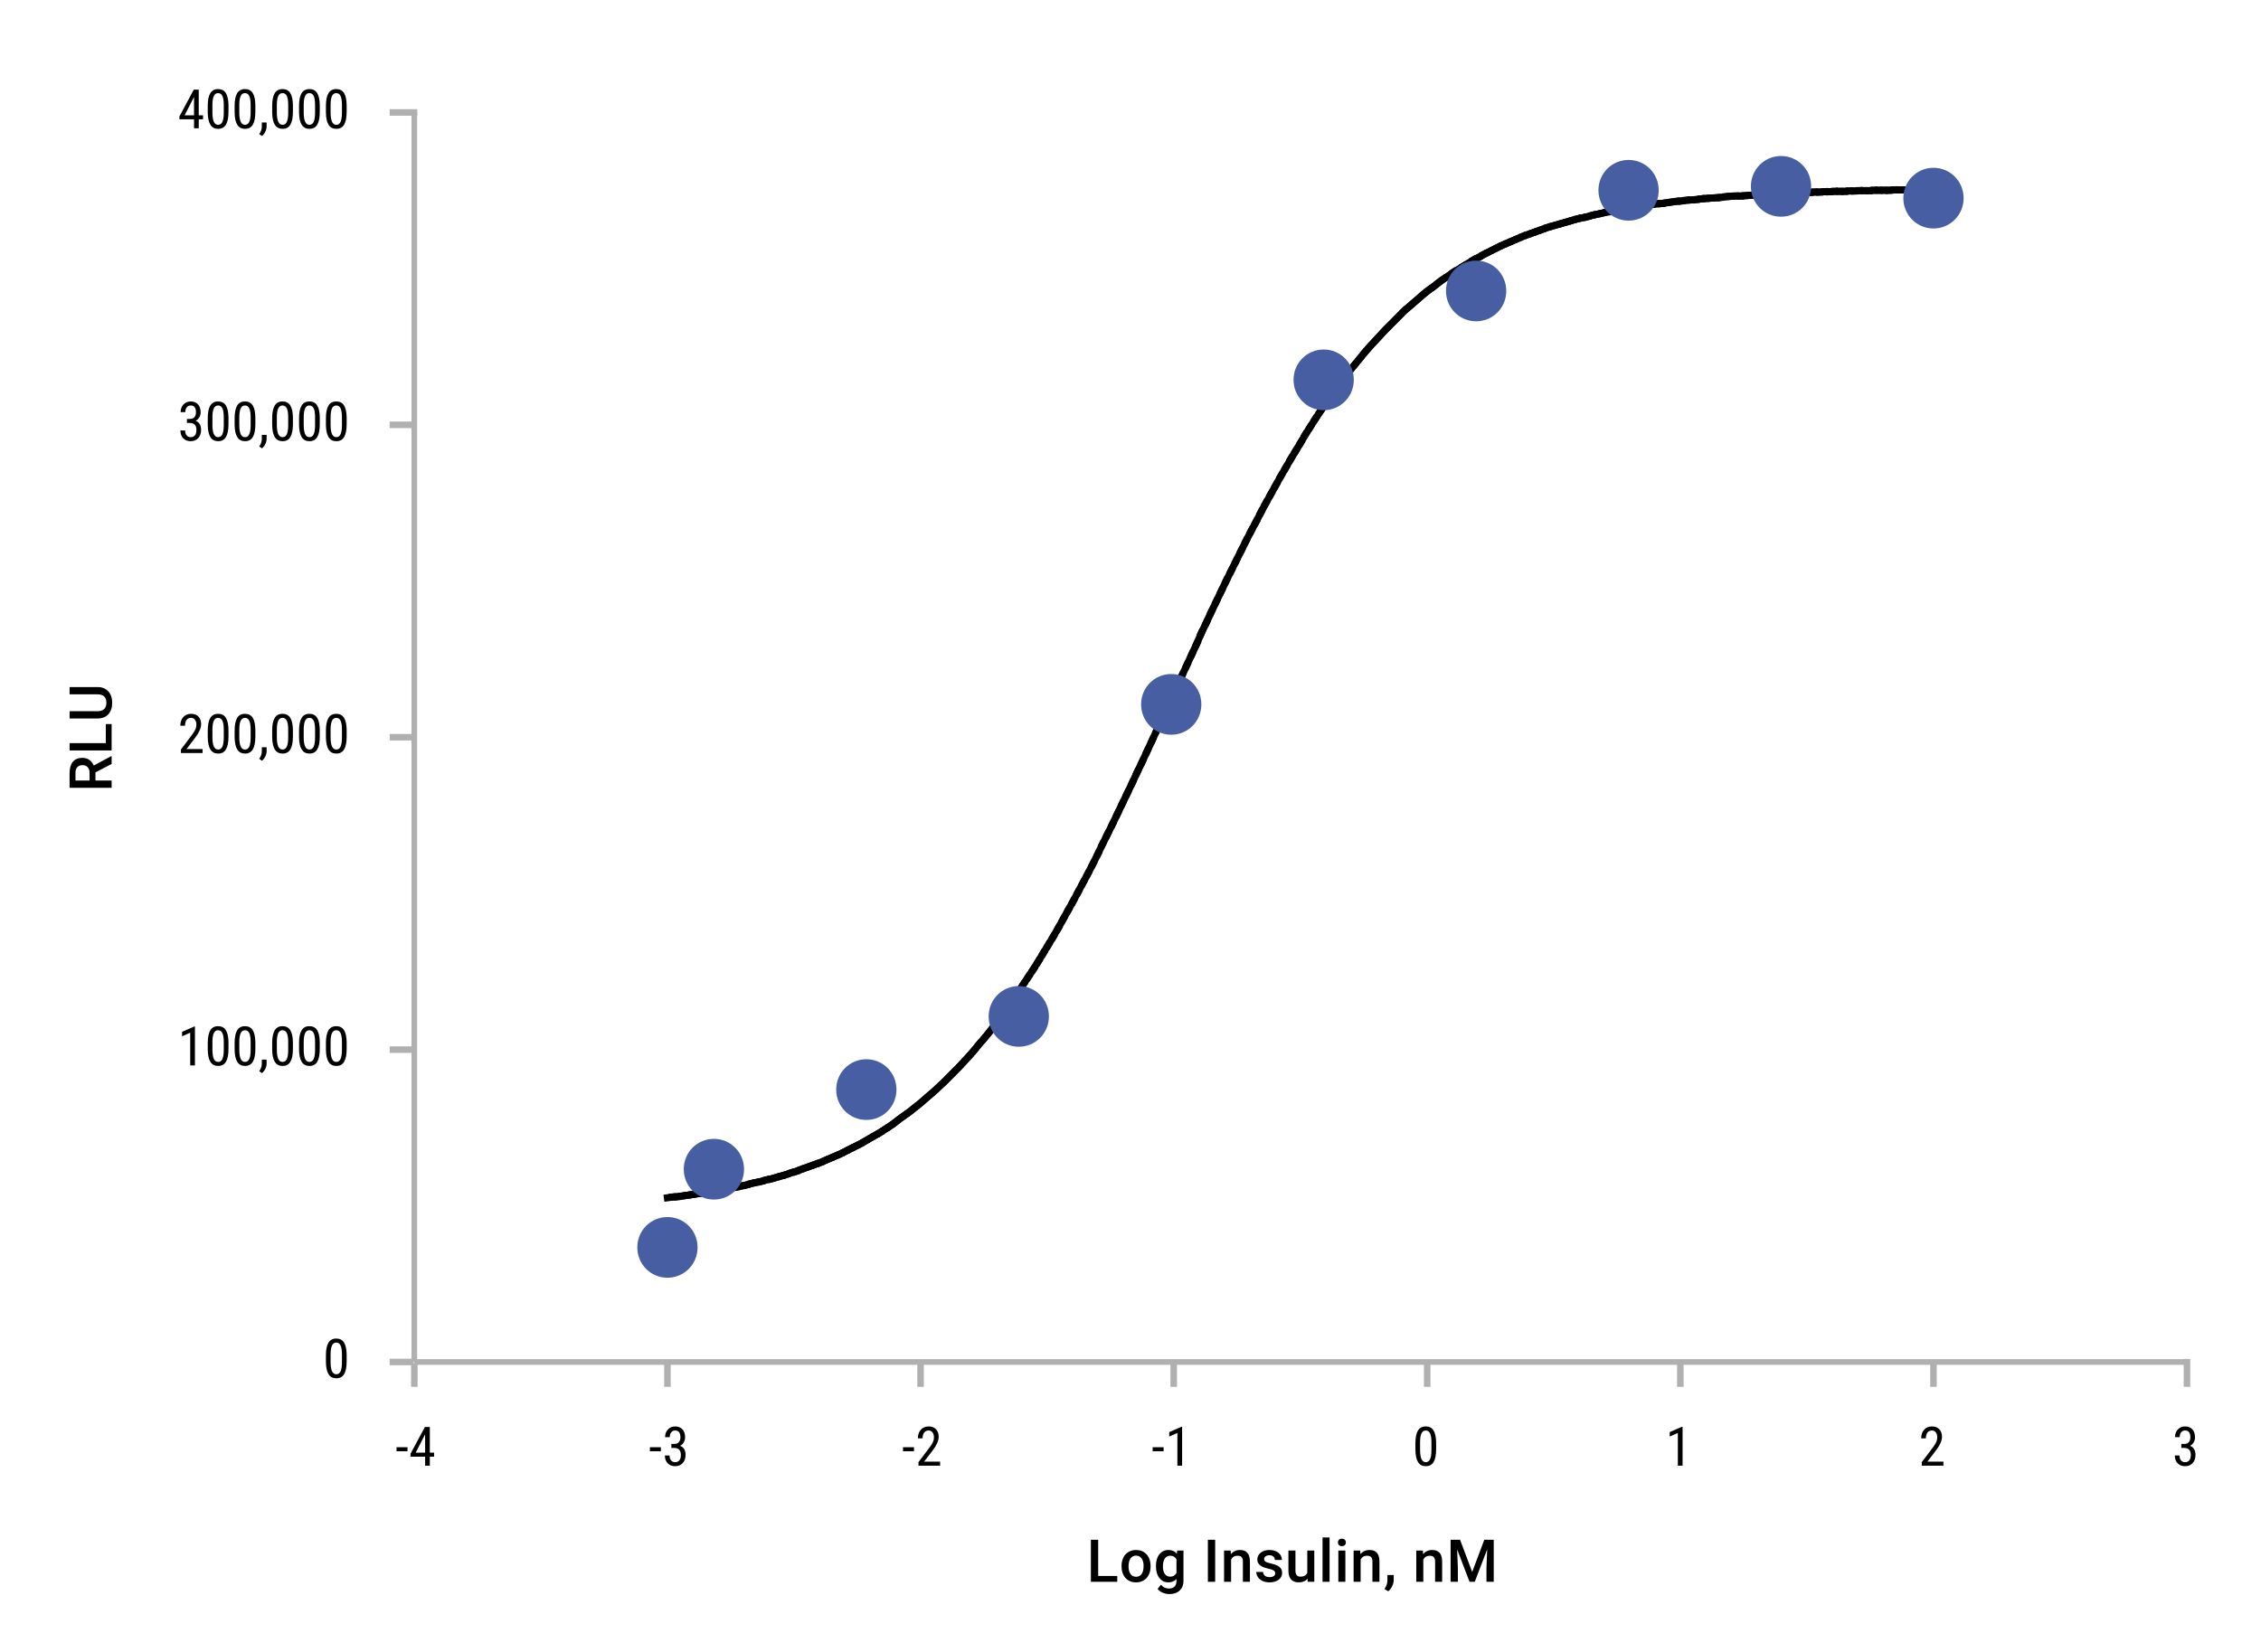 <?xml version="1.0" encoding="UTF-8"?><svg id="b" xmlns="http://www.w3.org/2000/svg" viewBox="0 0 650 474.997"><path d="M315.71,453.155h5.487v1.677h-7.587v-12.086h2.1v10.409Z"/><path d="M322.421,450.258c0-.88.175-1.672.522-2.378.35-.705.839-1.248,1.47-1.627.631-.379,1.356-.568,2.175-.568,1.212,0,2.195.39,2.951,1.17s1.163,1.815,1.225,3.104l.008.473c0,.885-.17,1.677-.51,2.374-.342.697-.828,1.237-1.461,1.619-.635.382-1.366.573-2.196.573-1.267,0-2.281-.422-3.042-1.266-.762-.844-1.142-1.969-1.142-3.375v-.1ZM324.438,450.433c0,.924.191,1.647.573,2.171.382.522.913.784,1.594.784s1.21-.266,1.589-.797c.38-.531.569-1.309.569-2.333,0-.908-.194-1.627-.585-2.158s-.92-.797-1.59-.797c-.658,0-1.182.261-1.568.785-.388.522-.582,1.304-.582,2.345Z"/><path d="M332.312,450.275c0-1.395.328-2.508.983-3.341.656-.833,1.526-1.249,2.611-1.249,1.023,0,1.828.357,2.415,1.071l.091-.905h1.818v8.708c0,1.179-.367,2.108-1.1,2.789-.733.681-1.723,1.021-2.968,1.021-.659,0-1.302-.137-1.93-.411-.628-.273-1.105-.632-1.433-1.075l.955-1.212c.619.736,1.383,1.104,2.291,1.104.67,0,1.198-.181,1.586-.544.387-.362.58-.895.58-1.598v-.606c-.58.647-1.355.971-2.324.971-1.051,0-1.91-.418-2.577-1.253s-1-1.992-1-3.47ZM334.321,450.449c0,.902.184,1.612.552,2.129.368.518.879.776,1.532.776.812,0,1.416-.349,1.809-1.046v-3.951c-.381-.681-.979-1.021-1.793-1.021-.664,0-1.18.263-1.548.789s-.552,1.3-.552,2.324Z"/><path d="M349.338,454.832h-2.092v-12.086h2.092v12.086Z"/><path d="M353.8,445.851l.058,1.038c.664-.802,1.536-1.204,2.615-1.204,1.871,0,2.822,1.071,2.855,3.212v5.935h-2.018v-5.819c0-.57-.123-.992-.369-1.266-.246-.273-.648-.411-1.207-.411-.814,0-1.42.368-1.818,1.104v6.392h-2.018v-8.981h1.901Z"/><path d="M366.604,452.392c0-.36-.148-.634-.443-.822-.297-.188-.788-.354-1.475-.498-.686-.144-1.258-.327-1.718-.548-1.007-.487-1.511-1.192-1.511-2.117,0-.775.326-1.422.979-1.942s1.483-.78,2.49-.78c1.073,0,1.94.266,2.603.797.661.531.992,1.22.992,2.067h-2.018c0-.387-.145-.709-.432-.967-.287-.257-.67-.386-1.146-.386-.442,0-.804.103-1.083.307s-.42.479-.42.822c0,.31.131.551.391.722s.785.344,1.577.519c.792.174,1.413.382,1.864.622.45.241.785.53,1.004.868s.328.747.328,1.229c0,.808-.336,1.462-1.005,1.963-.669.5-1.547.751-2.632.751-.735,0-1.391-.133-1.967-.398s-1.023-.631-1.345-1.096-.481-.966-.481-1.502h1.959c.027.476.207.842.539,1.1.332.257.772.386,1.32.386.531,0,.936-.101,1.212-.303.276-.202.415-.466.415-.793Z"/><path d="M375.887,453.952c-.593.697-1.434,1.046-2.523,1.046-.975,0-1.712-.285-2.213-.855-.5-.57-.751-1.395-.751-2.474v-5.819h2.017v5.794c0,1.14.474,1.71,1.42,1.71.979,0,1.641-.352,1.984-1.054v-6.45h2.017v8.981h-1.901l-.049-.88Z"/><path d="M382.225,454.832h-2.018v-12.75h2.018v12.75Z"/><path d="M384.628,443.518c0-.31.099-.567.294-.772.197-.205.479-.307.844-.307s.646.103.846.307.299.462.299.772c0,.304-.1.558-.299.759-.199.202-.48.303-.846.303s-.646-.101-.844-.303c-.195-.202-.294-.455-.294-.759ZM386.77,454.832h-2.018v-8.981h2.018v8.981Z"/><path d="M391.041,445.851l.059,1.038c.664-.802,1.535-1.204,2.614-1.204,1.87,0,2.822,1.071,2.855,3.212v5.935h-2.017v-5.819c0-.57-.123-.992-.37-1.266-.246-.273-.648-.411-1.208-.411-.812,0-1.419.368-1.817,1.104v6.392h-2.017v-8.981h1.9Z"/><path d="M399.098,457.555l-1.088-.647c.32-.503.541-.942.66-1.315.119-.374.182-.754.187-1.142v-1.569h1.817l-.008,1.453c-.006.586-.153,1.175-.444,1.764-.29.59-.665,1.075-1.124,1.457Z"/><path d="M409.06,445.851l.058,1.038c.664-.802,1.536-1.204,2.615-1.204,1.871,0,2.822,1.071,2.855,3.212v5.935h-2.018v-5.819c0-.57-.123-.992-.369-1.266-.246-.273-.648-.411-1.207-.411-.814,0-1.42.368-1.818,1.104v6.392h-2.018v-8.981h1.901Z"/><path d="M419.746,442.746l3.486,9.264,3.479-9.264h2.715v12.086h-2.092v-3.984l.207-5.329-3.57,9.313h-1.502l-3.561-9.305.207,5.321v3.984h-2.092v-12.086h2.723Z"/><line x1="119.107" y1="391.63" x2="628.715" y2="391.63" style="fill:none; stroke:#b0b0b0; stroke-miterlimit:10; stroke-width:1.624px;"/><line x1="119.107" y1="398.776" x2="119.107" y2="391.919" style="fill:none; stroke:#b0b0b0; stroke-miterlimit:10; stroke-width:1.876px;"/><line x1="191.879" y1="398.776" x2="191.879" y2="391.919" style="fill:none; stroke:#b0b0b0; stroke-miterlimit:10; stroke-width:1.876px;"/><line x1="264.651" y1="398.776" x2="264.651" y2="391.919" style="fill:none; stroke:#b0b0b0; stroke-miterlimit:10; stroke-width:1.876px;"/><line x1="337.423" y1="398.776" x2="337.423" y2="391.919" style="fill:none; stroke:#b0b0b0; stroke-miterlimit:10; stroke-width:1.876px;"/><line x1="410.297" y1="398.776" x2="410.297" y2="391.919" style="fill:none; stroke:#b0b0b0; stroke-miterlimit:10; stroke-width:1.876px;"/><line x1="483.069" y1="398.776" x2="483.069" y2="391.919" style="fill:none; stroke:#b0b0b0; stroke-miterlimit:10; stroke-width:1.876px;"/><line x1="555.841" y1="398.776" x2="555.841" y2="391.919" style="fill:none; stroke:#b0b0b0; stroke-miterlimit:10; stroke-width:1.876px;"/><line x1="628.715" y1="398.776" x2="628.715" y2="390.768" style="fill:none; stroke:#b0b0b0; stroke-miterlimit:10; stroke-width:1.876px;"/><path d="M117.155,417.294h-3.156v-1.154h3.156v1.154Z"/><path d="M123.567,417.707h1.238v1.154h-1.238v2.583h-1.353v-2.583h-4.203v-.833l4.134-7.71h1.421v7.389ZM119.509,417.707h2.705v-5.288l-2.705,5.288Z"/><path d="M189.992,417.294h-3.156v-1.154h3.156v1.154Z"/><path d="M193.012,415.192h.863c.555,0,.983-.17,1.284-.512.3-.341.451-.808.451-1.398,0-1.304-.504-1.956-1.513-1.956-.484,0-.864.176-1.139.527s-.413.812-.413,1.383h-1.345c0-.891.271-1.626.813-2.204s1.237-.868,2.083-.868c.876,0,1.571.274,2.086.822.514.547.771,1.323.771,2.327,0,.515-.134.995-.401,1.44-.268.446-.615.773-1.043.981,1.049.387,1.574,1.256,1.574,2.606,0,.993-.276,1.784-.829,2.373-.553.588-1.274.882-2.166.882-.881,0-1.593-.279-2.136-.837-.542-.558-.813-1.308-.813-2.25h1.352c0,.591.143,1.061.428,1.41.285.349.675.523,1.169.523.504,0,.905-.17,1.204-.512.298-.341.447-.861.447-1.559,0-1.35-.639-2.025-1.918-2.025h-.81v-1.154Z"/><path d="M262.758,417.294h-3.156v-1.154h3.156v1.154Z"/><path d="M270.27,421.443h-6.22v-1.016l3.171-4.203c.479-.647.811-1.178.997-1.593.186-.415.279-.854.279-1.318,0-.591-.137-1.07-.413-1.437-.275-.367-.637-.55-1.085-.55-.565,0-1.002.195-1.31.584-.309.39-.462.951-.462,1.685h-1.353c0-1.024.28-1.852.84-2.483.561-.632,1.322-.948,2.285-.948.887,0,1.584.271,2.094.814s.764,1.265.764,2.166c0,1.101-.573,2.402-1.719,3.905l-2.476,3.24h4.607v1.154Z"/><path d="M334.519,417.294h-3.155v-1.154h3.155v1.154Z"/><path d="M339.838,421.443h-1.36v-9.421l-2.338,1.047v-1.284l3.484-1.521h.214v11.179Z"/><path d="M412.866,416.698c0,1.64-.239,2.867-.719,3.679-.479.812-1.229,1.219-2.254,1.219-.993,0-1.734-.39-2.224-1.169s-.743-1.951-.764-3.515v-1.91c0-1.625.24-2.837.722-3.637.481-.799,1.231-1.2,2.25-1.2,1.004,0,1.746.38,2.228,1.139.481.759.735,1.908.761,3.446v1.948ZM411.514,414.765c0-1.177-.13-2.044-.39-2.602-.26-.558-.675-.837-1.246-.837-.555,0-.962.274-1.222.821-.26.548-.396,1.375-.405,2.479v2.292c0,1.172.135,2.052.405,2.64.27.588.683.882,1.237.882.55,0,.955-.277,1.215-.833.26-.555.395-1.403.405-2.544v-2.3Z"/><path d="M483.713,421.443h-1.36v-9.421l-2.338,1.047v-1.284l3.484-1.521h.214v11.179Z"/><path d="M558.701,421.443h-6.22v-1.016l3.172-4.203c.479-.647.811-1.178.997-1.593.186-.415.278-.854.278-1.318,0-.591-.138-1.07-.412-1.437-.275-.367-.637-.55-1.085-.55-.565,0-1.003.195-1.311.584-.309.39-.463.951-.463,1.685h-1.353c0-1.024.28-1.852.841-2.483s1.322-.948,2.285-.948c.886,0,1.584.271,2.094.814.509.542.764,1.265.764,2.166,0,1.101-.573,2.402-1.72,3.905l-2.476,3.24h4.607v1.154Z"/><path d="M627.095,415.192h.863c.555,0,.983-.17,1.283-.512.301-.341.451-.808.451-1.398,0-1.304-.504-1.956-1.513-1.956-.484,0-.863.176-1.139.527s-.413.812-.413,1.383h-1.345c0-.891.271-1.626.814-2.204.542-.578,1.236-.868,2.082-.868.876,0,1.571.274,2.086.822.515.547.771,1.323.771,2.327,0,.515-.134.995-.401,1.44-.267.446-.615.773-1.043.981,1.05.387,1.574,1.256,1.574,2.606,0,.993-.276,1.784-.829,2.373-.553.588-1.274.882-2.166.882-.881,0-1.593-.279-2.136-.837-.542-.558-.813-1.308-.813-2.25h1.353c0,.591.143,1.061.428,1.41.285.349.675.523,1.169.523.504,0,.905-.17,1.203-.512s.447-.861.447-1.559c0-1.35-.64-2.025-1.918-2.025h-.81v-1.154Z"/><path d="M27.443,222.09v2.341h4.648v2.1h-12.086v-4.25c0-1.395.313-2.471.939-3.229.625-.758,1.531-1.137,2.716-1.137.809,0,1.486.195,2.031.585.546.391.965.934,1.259,1.631l5.033-2.714h.108v2.25l-4.648,2.424ZM25.75,224.431v-2.158c0-.708-.179-1.262-.535-1.66-.357-.398-.846-.598-1.465-.598-.647,0-1.148.184-1.502.552-.354.368-.537.917-.548,1.647v2.216h4.051Z"/><path d="M30.415,213.686v-5.487h1.677v7.587h-12.086v-2.1h10.409Z"/><path d="M20.006,197.562h8.077c1.284,0,2.301.411,3.05,1.233.75.821,1.125,1.916,1.125,3.283,0,1.383-.369,2.482-1.108,3.295-.738.813-1.764,1.22-3.075,1.22h-8.068v-2.092h8.085c.808,0,1.425-.205,1.851-.614s.639-1.013.639-1.81c0-1.616-.852-2.424-2.557-2.424h-8.019v-2.092Z"/><line x1="119.107" y1="391.63" x2="119.107" y2="32.334" style="fill:none; stroke:#b0b0b0; stroke-miterlimit:10; stroke-width:1.624px;"/><line x1="112.025" y1="391.63" x2="118.823" y2="391.63" style="fill:none; stroke:#b0b0b0; stroke-miterlimit:10; stroke-width:1.875px;"/><line x1="112.025" y1="301.806" x2="118.823" y2="301.806" style="fill:none; stroke:#b0b0b0; stroke-miterlimit:10; stroke-width:1.875px;"/><line x1="112.025" y1="211.982" x2="118.823" y2="211.982" style="fill:none; stroke:#b0b0b0; stroke-miterlimit:10; stroke-width:1.875px;"/><line x1="112.025" y1="122.158" x2="118.823" y2="122.158" style="fill:none; stroke:#b0b0b0; stroke-miterlimit:10; stroke-width:1.875px;"/><line x1="112.025" y1="32.334" x2="119.957" y2="32.334" style="fill:none; stroke:#b0b0b0; stroke-miterlimit:10; stroke-width:1.875px;"/><path d="M99.657,391.422c0,1.64-.24,2.867-.718,3.679-.479.812-1.23,1.219-2.254,1.219-.993,0-1.734-.39-2.224-1.169-.489-.779-.744-1.951-.764-3.515v-1.91c0-1.625.241-2.837.722-3.637.481-.799,1.231-1.2,2.25-1.2,1.003,0,1.746.38,2.228,1.139.481.759.734,1.908.76,3.446v1.948ZM98.304,389.489c0-1.177-.13-2.044-.39-2.602-.26-.558-.675-.837-1.246-.837-.555,0-.963.274-1.223.821-.26.548-.395,1.375-.405,2.479v2.292c0,1.172.135,2.052.405,2.64s.683.882,1.238.882c.55,0,.955-.277,1.215-.833.26-.555.395-1.403.405-2.544v-2.3Z"/><path d="M56.042,306.351h-1.36v-9.421l-2.338,1.047v-1.284l3.484-1.521h.214v11.179Z"/><path d="M65.685,301.606c0,1.64-.24,2.867-.718,3.679-.479.812-1.23,1.219-2.254,1.219-.993,0-1.734-.39-2.224-1.169-.489-.779-.744-1.951-.764-3.515v-1.91c0-1.625.241-2.837.722-3.637.481-.799,1.231-1.2,2.25-1.2,1.003,0,1.746.38,2.228,1.139.481.759.734,1.908.76,3.446v1.948ZM64.333,299.672c0-1.177-.13-2.044-.39-2.602-.26-.558-.675-.837-1.246-.837-.555,0-.963.274-1.223.821-.26.548-.395,1.375-.405,2.479v2.292c0,1.172.135,2.052.405,2.64s.683.882,1.238.882c.55,0,.955-.277,1.215-.833.26-.555.395-1.403.405-2.544v-2.3Z"/><path d="M73.41,301.606c0,1.64-.24,2.867-.718,3.679-.479.812-1.23,1.219-2.254,1.219-.993,0-1.734-.39-2.224-1.169-.489-.779-.744-1.951-.764-3.515v-1.91c0-1.625.241-2.837.722-3.637.481-.799,1.231-1.2,2.25-1.2,1.003,0,1.746.38,2.228,1.139.481.759.734,1.908.76,3.446v1.948ZM72.058,299.672c0-1.177-.13-2.044-.39-2.602-.26-.558-.675-.837-1.246-.837-.555,0-.963.274-1.223.821-.26.548-.395,1.375-.405,2.479v2.292c0,1.172.135,2.052.405,2.64s.683.882,1.238.882c.55,0,.955-.277,1.215-.833.26-.555.395-1.403.405-2.544v-2.3Z"/><path d="M75.321,308.566l-.802-.55c.479-.667.729-1.355.749-2.063v-1.276h1.383v1.108c0,.515-.126,1.029-.378,1.543-.252.515-.569.927-.951,1.238Z"/><path d="M84.207,301.606c0,1.64-.24,2.867-.718,3.679-.479.812-1.23,1.219-2.254,1.219-.993,0-1.734-.39-2.224-1.169-.489-.779-.744-1.951-.764-3.515v-1.91c0-1.625.241-2.837.722-3.637.481-.799,1.231-1.2,2.25-1.2,1.003,0,1.746.38,2.228,1.139.481.759.734,1.908.76,3.446v1.948ZM82.854,299.672c0-1.177-.13-2.044-.39-2.602-.26-.558-.675-.837-1.246-.837-.555,0-.963.274-1.223.821-.26.548-.395,1.375-.405,2.479v2.292c0,1.172.135,2.052.405,2.64s.683.882,1.238.882c.55,0,.955-.277,1.215-.833.26-.555.395-1.403.405-2.544v-2.3Z"/><path d="M91.932,301.606c0,1.64-.24,2.867-.718,3.679-.479.812-1.23,1.219-2.254,1.219-.993,0-1.734-.39-2.224-1.169-.489-.779-.744-1.951-.764-3.515v-1.91c0-1.625.241-2.837.722-3.637.481-.799,1.231-1.2,2.25-1.2,1.003,0,1.746.38,2.228,1.139.481.759.734,1.908.76,3.446v1.948ZM90.579,299.672c0-1.177-.13-2.044-.39-2.602-.26-.558-.675-.837-1.246-.837-.555,0-.963.274-1.223.821-.26.548-.395,1.375-.405,2.479v2.292c0,1.172.135,2.052.405,2.64s.683.882,1.238.882c.55,0,.955-.277,1.215-.833.26-.555.395-1.403.405-2.544v-2.3Z"/><path d="M99.657,301.606c0,1.64-.24,2.867-.718,3.679-.479.812-1.23,1.219-2.254,1.219-.993,0-1.734-.39-2.224-1.169-.489-.779-.744-1.951-.764-3.515v-1.91c0-1.625.241-2.837.722-3.637.481-.799,1.231-1.2,2.25-1.2,1.003,0,1.746.38,2.228,1.139.481.759.734,1.908.76,3.446v1.948ZM98.304,299.672c0-1.177-.13-2.044-.39-2.602-.26-.558-.675-.837-1.246-.837-.555,0-.963.274-1.223.821-.26.548-.395,1.375-.405,2.479v2.292c0,1.172.135,2.052.405,2.64s.683.882,1.238.882c.55,0,.955-.277,1.215-.833.26-.555.395-1.403.405-2.544v-2.3Z"/><path d="M58.235,216.529h-6.22v-1.016l3.171-4.203c.479-.647.811-1.178.997-1.593.186-.415.279-.854.279-1.318,0-.591-.137-1.07-.413-1.437-.275-.367-.637-.55-1.085-.55-.565,0-1.002.195-1.31.584-.309.39-.462.951-.462,1.685h-1.353c0-1.024.28-1.852.84-2.483.561-.632,1.322-.948,2.285-.948.887,0,1.584.271,2.094.814s.764,1.265.764,2.166c0,1.101-.573,2.402-1.719,3.905l-2.476,3.24h4.607v1.154Z"/><path d="M65.685,211.784c0,1.64-.24,2.867-.718,3.679-.479.812-1.23,1.219-2.254,1.219-.993,0-1.734-.39-2.224-1.169-.489-.779-.744-1.951-.764-3.515v-1.91c0-1.625.241-2.837.722-3.637.481-.799,1.231-1.2,2.25-1.2,1.003,0,1.746.38,2.228,1.139.481.759.734,1.908.76,3.446v1.948ZM64.333,209.851c0-1.177-.13-2.044-.39-2.602-.26-.558-.675-.837-1.246-.837-.555,0-.963.274-1.223.821-.26.548-.395,1.375-.405,2.479v2.292c0,1.172.135,2.052.405,2.64s.683.882,1.238.882c.55,0,.955-.277,1.215-.833.26-.555.395-1.403.405-2.544v-2.3Z"/><path d="M73.41,211.784c0,1.64-.24,2.867-.718,3.679-.479.812-1.23,1.219-2.254,1.219-.993,0-1.734-.39-2.224-1.169-.489-.779-.744-1.951-.764-3.515v-1.91c0-1.625.241-2.837.722-3.637.481-.799,1.231-1.2,2.25-1.2,1.003,0,1.746.38,2.228,1.139.481.759.734,1.908.76,3.446v1.948ZM72.058,209.851c0-1.177-.13-2.044-.39-2.602-.26-.558-.675-.837-1.246-.837-.555,0-.963.274-1.223.821-.26.548-.395,1.375-.405,2.479v2.292c0,1.172.135,2.052.405,2.64s.683.882,1.238.882c.55,0,.955-.277,1.215-.833.26-.555.395-1.403.405-2.544v-2.3Z"/><path d="M75.321,218.745l-.802-.55c.479-.667.729-1.355.749-2.063v-1.276h1.383v1.108c0,.515-.126,1.029-.378,1.543-.252.515-.569.927-.951,1.238Z"/><path d="M84.207,211.784c0,1.64-.24,2.867-.718,3.679-.479.812-1.23,1.219-2.254,1.219-.993,0-1.734-.39-2.224-1.169-.489-.779-.744-1.951-.764-3.515v-1.91c0-1.625.241-2.837.722-3.637.481-.799,1.231-1.2,2.25-1.2,1.003,0,1.746.38,2.228,1.139.481.759.734,1.908.76,3.446v1.948ZM82.854,209.851c0-1.177-.13-2.044-.39-2.602-.26-.558-.675-.837-1.246-.837-.555,0-.963.274-1.223.821-.26.548-.395,1.375-.405,2.479v2.292c0,1.172.135,2.052.405,2.64s.683.882,1.238.882c.55,0,.955-.277,1.215-.833.26-.555.395-1.403.405-2.544v-2.3Z"/><path d="M91.932,211.784c0,1.64-.24,2.867-.718,3.679-.479.812-1.23,1.219-2.254,1.219-.993,0-1.734-.39-2.224-1.169-.489-.779-.744-1.951-.764-3.515v-1.91c0-1.625.241-2.837.722-3.637.481-.799,1.231-1.2,2.25-1.2,1.003,0,1.746.38,2.228,1.139.481.759.734,1.908.76,3.446v1.948ZM90.579,209.851c0-1.177-.13-2.044-.39-2.602-.26-.558-.675-.837-1.246-.837-.555,0-.963.274-1.223.821-.26.548-.395,1.375-.405,2.479v2.292c0,1.172.135,2.052.405,2.64s.683.882,1.238.882c.55,0,.955-.277,1.215-.833.26-.555.395-1.403.405-2.544v-2.3Z"/><path d="M99.657,211.784c0,1.64-.24,2.867-.718,3.679-.479.812-1.23,1.219-2.254,1.219-.993,0-1.734-.39-2.224-1.169-.489-.779-.744-1.951-.764-3.515v-1.91c0-1.625.241-2.837.722-3.637.481-.799,1.231-1.2,2.25-1.2,1.003,0,1.746.38,2.228,1.139.481.759.734,1.908.76,3.446v1.948ZM98.304,209.851c0-1.177-.13-2.044-.39-2.602-.26-.558-.675-.837-1.246-.837-.555,0-.963.274-1.223.821-.26.548-.395,1.375-.405,2.479v2.292c0,1.172.135,2.052.405,2.64s.683.882,1.238.882c.55,0,.955-.277,1.215-.833.26-.555.395-1.403.405-2.544v-2.3Z"/><path d="M53.742,120.46h.863c.555,0,.983-.17,1.284-.512.3-.341.451-.808.451-1.398,0-1.304-.504-1.956-1.513-1.956-.484,0-.864.176-1.139.527s-.413.812-.413,1.383h-1.345c0-.891.271-1.626.813-2.204s1.237-.868,2.083-.868c.876,0,1.571.274,2.086.822.514.547.771,1.323.771,2.327,0,.515-.134.995-.401,1.44-.268.446-.615.773-1.043.981,1.049.387,1.574,1.256,1.574,2.606,0,.993-.276,1.784-.829,2.373-.553.588-1.274.882-2.166.882-.881,0-1.593-.279-2.136-.837-.542-.558-.813-1.308-.813-2.25h1.352c0,.591.143,1.061.428,1.41.285.349.675.523,1.169.523.504,0,.905-.17,1.204-.512.298-.341.447-.861.447-1.559,0-1.35-.639-2.025-1.918-2.025h-.81v-1.154Z"/><path d="M65.685,121.965c0,1.64-.24,2.867-.718,3.679-.479.812-1.23,1.219-2.254,1.219-.993,0-1.734-.39-2.224-1.169-.489-.779-.744-1.951-.764-3.515v-1.91c0-1.625.241-2.837.722-3.637.481-.799,1.231-1.2,2.25-1.2,1.003,0,1.746.38,2.228,1.139.481.759.734,1.908.76,3.446v1.948ZM64.333,120.032c0-1.177-.13-2.044-.39-2.602-.26-.558-.675-.837-1.246-.837-.555,0-.963.274-1.223.821-.26.548-.395,1.375-.405,2.479v2.292c0,1.172.135,2.052.405,2.64s.683.882,1.238.882c.55,0,.955-.277,1.215-.833.26-.555.395-1.403.405-2.544v-2.3Z"/><path d="M73.41,121.965c0,1.64-.24,2.867-.718,3.679-.479.812-1.23,1.219-2.254,1.219-.993,0-1.734-.39-2.224-1.169-.489-.779-.744-1.951-.764-3.515v-1.91c0-1.625.241-2.837.722-3.637.481-.799,1.231-1.2,2.25-1.2,1.003,0,1.746.38,2.228,1.139.481.759.734,1.908.76,3.446v1.948ZM72.058,120.032c0-1.177-.13-2.044-.39-2.602-.26-.558-.675-.837-1.246-.837-.555,0-.963.274-1.223.821-.26.548-.395,1.375-.405,2.479v2.292c0,1.172.135,2.052.405,2.64s.683.882,1.238.882c.55,0,.955-.277,1.215-.833.26-.555.395-1.403.405-2.544v-2.3Z"/><path d="M75.321,128.926l-.802-.55c.479-.667.729-1.355.749-2.063v-1.276h1.383v1.108c0,.515-.126,1.029-.378,1.543-.252.515-.569.927-.951,1.238Z"/><path d="M84.207,121.965c0,1.64-.24,2.867-.718,3.679-.479.812-1.23,1.219-2.254,1.219-.993,0-1.734-.39-2.224-1.169-.489-.779-.744-1.951-.764-3.515v-1.91c0-1.625.241-2.837.722-3.637.481-.799,1.231-1.2,2.25-1.2,1.003,0,1.746.38,2.228,1.139.481.759.734,1.908.76,3.446v1.948ZM82.854,120.032c0-1.177-.13-2.044-.39-2.602-.26-.558-.675-.837-1.246-.837-.555,0-.963.274-1.223.821-.26.548-.395,1.375-.405,2.479v2.292c0,1.172.135,2.052.405,2.64s.683.882,1.238.882c.55,0,.955-.277,1.215-.833.26-.555.395-1.403.405-2.544v-2.3Z"/><path d="M91.932,121.965c0,1.64-.24,2.867-.718,3.679-.479.812-1.23,1.219-2.254,1.219-.993,0-1.734-.39-2.224-1.169-.489-.779-.744-1.951-.764-3.515v-1.91c0-1.625.241-2.837.722-3.637.481-.799,1.231-1.2,2.25-1.2,1.003,0,1.746.38,2.228,1.139.481.759.734,1.908.76,3.446v1.948ZM90.579,120.032c0-1.177-.13-2.044-.39-2.602-.26-.558-.675-.837-1.246-.837-.555,0-.963.274-1.223.821-.26.548-.395,1.375-.405,2.479v2.292c0,1.172.135,2.052.405,2.64s.683.882,1.238.882c.55,0,.955-.277,1.215-.833.26-.555.395-1.403.405-2.544v-2.3Z"/><path d="M99.657,121.965c0,1.64-.24,2.867-.718,3.679-.479.812-1.23,1.219-2.254,1.219-.993,0-1.734-.39-2.224-1.169-.489-.779-.744-1.951-.764-3.515v-1.91c0-1.625.241-2.837.722-3.637.481-.799,1.231-1.2,2.25-1.2,1.003,0,1.746.38,2.228,1.139.481.759.734,1.908.76,3.446v1.948ZM98.304,120.032c0-1.177-.13-2.044-.39-2.602-.26-.558-.675-.837-1.246-.837-.555,0-.963.274-1.223.821-.26.548-.395,1.375-.405,2.479v2.292c0,1.172.135,2.052.405,2.64s.683.882,1.238.882c.55,0,.955-.277,1.215-.833.26-.555.395-1.403.405-2.544v-2.3Z"/><path d="M57.135,33.156h1.238v1.154h-1.238v2.583h-1.353v-2.583h-4.203v-.833l4.134-7.71h1.421v7.389ZM53.077,33.156h2.705v-5.288l-2.705,5.288Z"/><path d="M65.685,32.148c0,1.64-.24,2.867-.718,3.679-.479.812-1.23,1.219-2.254,1.219-.993,0-1.734-.39-2.224-1.169-.489-.779-.744-1.951-.764-3.515v-1.91c0-1.625.241-2.837.722-3.637.481-.799,1.231-1.2,2.25-1.2,1.003,0,1.746.38,2.228,1.139.481.759.734,1.908.76,3.446v1.948ZM64.333,30.214c0-1.177-.13-2.044-.39-2.602-.26-.558-.675-.837-1.246-.837-.555,0-.963.274-1.223.821-.26.548-.395,1.375-.405,2.479v2.292c0,1.172.135,2.052.405,2.64s.683.882,1.238.882c.55,0,.955-.277,1.215-.833.26-.555.395-1.403.405-2.544v-2.3Z"/><path d="M73.41,32.148c0,1.64-.24,2.867-.718,3.679-.479.812-1.23,1.219-2.254,1.219-.993,0-1.734-.39-2.224-1.169-.489-.779-.744-1.951-.764-3.515v-1.91c0-1.625.241-2.837.722-3.637.481-.799,1.231-1.2,2.25-1.2,1.003,0,1.746.38,2.228,1.139.481.759.734,1.908.76,3.446v1.948ZM72.058,30.214c0-1.177-.13-2.044-.39-2.602-.26-.558-.675-.837-1.246-.837-.555,0-.963.274-1.223.821-.26.548-.395,1.375-.405,2.479v2.292c0,1.172.135,2.052.405,2.64s.683.882,1.238.882c.55,0,.955-.277,1.215-.833.26-.555.395-1.403.405-2.544v-2.3Z"/><path d="M75.321,39.108l-.802-.55c.479-.667.729-1.355.749-2.063v-1.276h1.383v1.108c0,.515-.126,1.029-.378,1.543-.252.515-.569.927-.951,1.238Z"/><path d="M84.207,32.148c0,1.64-.24,2.867-.718,3.679-.479.812-1.23,1.219-2.254,1.219-.993,0-1.734-.39-2.224-1.169-.489-.779-.744-1.951-.764-3.515v-1.91c0-1.625.241-2.837.722-3.637.481-.799,1.231-1.2,2.25-1.2,1.003,0,1.746.38,2.228,1.139.481.759.734,1.908.76,3.446v1.948ZM82.854,30.214c0-1.177-.13-2.044-.39-2.602-.26-.558-.675-.837-1.246-.837-.555,0-.963.274-1.223.821-.26.548-.395,1.375-.405,2.479v2.292c0,1.172.135,2.052.405,2.64s.683.882,1.238.882c.55,0,.955-.277,1.215-.833.26-.555.395-1.403.405-2.544v-2.3Z"/><path d="M91.932,32.148c0,1.64-.24,2.867-.718,3.679-.479.812-1.23,1.219-2.254,1.219-.993,0-1.734-.39-2.224-1.169-.489-.779-.744-1.951-.764-3.515v-1.91c0-1.625.241-2.837.722-3.637.481-.799,1.231-1.2,2.25-1.2,1.003,0,1.746.38,2.228,1.139.481.759.734,1.908.76,3.446v1.948ZM90.579,30.214c0-1.177-.13-2.044-.39-2.602-.26-.558-.675-.837-1.246-.837-.555,0-.963.274-1.223.821-.26.548-.395,1.375-.405,2.479v2.292c0,1.172.135,2.052.405,2.64s.683.882,1.238.882c.55,0,.955-.277,1.215-.833.26-.555.395-1.403.405-2.544v-2.3Z"/><path d="M99.657,32.148c0,1.64-.24,2.867-.718,3.679-.479.812-1.23,1.219-2.254,1.219-.993,0-1.734-.39-2.224-1.169-.489-.779-.744-1.951-.764-3.515v-1.91c0-1.625.241-2.837.722-3.637.481-.799,1.231-1.2,2.25-1.2,1.003,0,1.746.38,2.228,1.139.481.759.734,1.908.76,3.446v1.948ZM98.304,30.214c0-1.177-.13-2.044-.39-2.602-.26-.558-.675-.837-1.246-.837-.555,0-.963.274-1.223.821-.26.548-.395,1.375-.405,2.479v2.292c0,1.172.135,2.052.405,2.64s.683.882,1.238.882c.55,0,.955-.277,1.215-.833.26-.555.395-1.403.405-2.544v-2.3Z"/><line x1="191.879" y1="344.408" x2="193.306" y2="344.203" style="fill:none; stroke:#000; stroke-linecap:square; stroke-miterlimit:10; stroke-width:2.042px;"/><line x1="193.306" y1="344.203" x2="194.733" y2="344.1" style="fill:none; stroke:#000; stroke-linecap:square; stroke-miterlimit:10; stroke-width:2.042px;"/><line x1="194.733" y1="344.1" x2="196.16" y2="343.895" style="fill:none; stroke:#000; stroke-linecap:square; stroke-miterlimit:10; stroke-width:2.042px;"/><line x1="196.16" y1="343.895" x2="197.586" y2="343.689" style="fill:none; stroke:#000; stroke-linecap:square; stroke-miterlimit:10; stroke-width:2.042px;"/><line x1="197.586" y1="343.689" x2="199.013" y2="343.484" style="fill:none; stroke:#000; stroke-linecap:square; stroke-miterlimit:10; stroke-width:2.042px;"/><line x1="199.013" y1="343.484" x2="200.338" y2="343.279" style="fill:none; stroke:#000; stroke-linecap:square; stroke-miterlimit:10; stroke-width:2.042px;"/><line x1="200.338" y1="343.279" x2="201.765" y2="343.074" style="fill:none; stroke:#000; stroke-linecap:square; stroke-miterlimit:10; stroke-width:2.042px;"/><line x1="201.765" y1="343.074" x2="203.192" y2="342.868" style="fill:none; stroke:#000; stroke-linecap:square; stroke-miterlimit:10; stroke-width:2.042px;"/><line x1="203.192" y1="342.868" x2="204.619" y2="342.56" style="fill:none; stroke:#000; stroke-linecap:square; stroke-miterlimit:10; stroke-width:2.042px;"/><line x1="204.619" y1="342.56" x2="206.046" y2="342.355" style="fill:none; stroke:#000; stroke-linecap:square; stroke-miterlimit:10; stroke-width:2.042px;"/><line x1="206.046" y1="342.355" x2="207.473" y2="342.15" style="fill:none; stroke:#000; stroke-linecap:square; stroke-miterlimit:10; stroke-width:2.042px;"/><line x1="207.473" y1="342.15" x2="208.9" y2="341.842" style="fill:none; stroke:#000; stroke-linecap:square; stroke-miterlimit:10; stroke-width:2.042px;"/><line x1="208.9" y1="341.842" x2="210.327" y2="341.534" style="fill:none; stroke:#000; stroke-linecap:square; stroke-miterlimit:10; stroke-width:2.042px;"/><line x1="210.327" y1="341.534" x2="211.754" y2="341.328" style="fill:none; stroke:#000; stroke-linecap:square; stroke-miterlimit:10; stroke-width:2.042px;"/><line x1="211.754" y1="341.328" x2="213.181" y2="341.021" style="fill:none; stroke:#000; stroke-linecap:square; stroke-miterlimit:10; stroke-width:2.042px;"/><line x1="213.181" y1="341.021" x2="214.607" y2="340.713" style="fill:none; stroke:#000; stroke-linecap:square; stroke-miterlimit:10; stroke-width:2.042px;"/><line x1="214.607" y1="340.713" x2="216.034" y2="340.302" style="fill:none; stroke:#000; stroke-linecap:square; stroke-miterlimit:10; stroke-width:2.042px;"/><line x1="216.034" y1="340.302" x2="217.461" y2="339.994" style="fill:none; stroke:#000; stroke-linecap:square; stroke-miterlimit:10; stroke-width:2.042px;"/><line x1="217.461" y1="339.994" x2="218.888" y2="339.686" style="fill:none; stroke:#000; stroke-linecap:square; stroke-miterlimit:10; stroke-width:2.042px;"/><line x1="218.888" y1="339.686" x2="220.315" y2="339.275" style="fill:none; stroke:#000; stroke-linecap:square; stroke-miterlimit:10; stroke-width:2.042px;"/><line x1="220.315" y1="339.275" x2="221.742" y2="338.967" style="fill:none; stroke:#000; stroke-linecap:square; stroke-miterlimit:10; stroke-width:2.042px;"/><line x1="221.742" y1="338.967" x2="223.169" y2="338.557" style="fill:none; stroke:#000; stroke-linecap:square; stroke-miterlimit:10; stroke-width:2.042px;"/><line x1="223.169" y1="338.557" x2="224.596" y2="338.146" style="fill:none; stroke:#000; stroke-linecap:square; stroke-miterlimit:10; stroke-width:2.042px;"/><line x1="224.596" y1="338.146" x2="226.023" y2="337.735" style="fill:none; stroke:#000; stroke-linecap:square; stroke-miterlimit:10; stroke-width:2.042px;"/><line x1="226.023" y1="337.735" x2="227.45" y2="337.222" style="fill:none; stroke:#000; stroke-linecap:square; stroke-miterlimit:10; stroke-width:2.042px;"/><line x1="227.45" y1="337.222" x2="228.876" y2="336.812" style="fill:none; stroke:#000; stroke-linecap:square; stroke-miterlimit:10; stroke-width:2.042px;"/><line x1="228.876" y1="336.812" x2="230.201" y2="336.298" style="fill:none; stroke:#000; stroke-linecap:square; stroke-miterlimit:10; stroke-width:2.042px;"/><line x1="230.201" y1="336.298" x2="231.628" y2="335.785" style="fill:none; stroke:#000; stroke-linecap:square; stroke-miterlimit:10; stroke-width:2.042px;"/><line x1="231.628" y1="335.785" x2="233.055" y2="335.272" style="fill:none; stroke:#000; stroke-linecap:square; stroke-miterlimit:10; stroke-width:2.042px;"/><line x1="233.055" y1="335.272" x2="234.482" y2="334.758" style="fill:none; stroke:#000; stroke-linecap:square; stroke-miterlimit:10; stroke-width:2.042px;"/><line x1="234.482" y1="334.758" x2="235.909" y2="334.245" style="fill:none; stroke:#000; stroke-linecap:square; stroke-miterlimit:10; stroke-width:2.042px;"/><line x1="235.909" y1="334.245" x2="237.336" y2="333.629" style="fill:none; stroke:#000; stroke-linecap:square; stroke-miterlimit:10; stroke-width:2.042px;"/><line x1="237.336" y1="333.629" x2="238.763" y2="333.013" style="fill:none; stroke:#000; stroke-linecap:square; stroke-miterlimit:10; stroke-width:2.042px;"/><line x1="238.763" y1="333.013" x2="240.19" y2="332.397" style="fill:none; stroke:#000; stroke-linecap:square; stroke-miterlimit:10; stroke-width:2.042px;"/><line x1="240.19" y1="332.397" x2="241.617" y2="331.781" style="fill:none; stroke:#000; stroke-linecap:square; stroke-miterlimit:10; stroke-width:2.042px;"/><line x1="241.617" y1="331.781" x2="243.044" y2="331.063" style="fill:none; stroke:#000; stroke-linecap:square; stroke-miterlimit:10; stroke-width:2.042px;"/><line x1="243.044" y1="331.063" x2="244.47" y2="330.344" style="fill:none; stroke:#000; stroke-linecap:square; stroke-miterlimit:10; stroke-width:2.042px;"/><line x1="244.47" y1="330.344" x2="245.897" y2="329.626" style="fill:none; stroke:#000; stroke-linecap:square; stroke-miterlimit:10; stroke-width:2.042px;"/><line x1="245.897" y1="329.626" x2="247.324" y2="328.907" style="fill:none; stroke:#000; stroke-linecap:square; stroke-miterlimit:10; stroke-width:2.042px;"/><line x1="247.324" y1="328.907" x2="248.751" y2="328.086" style="fill:none; stroke:#000; stroke-linecap:square; stroke-miterlimit:10; stroke-width:2.042px;"/><line x1="248.751" y1="328.086" x2="250.178" y2="327.265" style="fill:none; stroke:#000; stroke-linecap:square; stroke-miterlimit:10; stroke-width:2.042px;"/><line x1="250.178" y1="327.265" x2="251.605" y2="326.443" style="fill:none; stroke:#000; stroke-linecap:square; stroke-miterlimit:10; stroke-width:2.042px;"/><line x1="251.605" y1="326.443" x2="253.032" y2="325.622" style="fill:none; stroke:#000; stroke-linecap:square; stroke-miterlimit:10; stroke-width:2.042px;"/><line x1="253.032" y1="325.622" x2="254.459" y2="324.698" style="fill:none; stroke:#000; stroke-linecap:square; stroke-miterlimit:10; stroke-width:2.042px;"/><line x1="254.459" y1="324.698" x2="255.886" y2="323.774" style="fill:none; stroke:#000; stroke-linecap:square; stroke-miterlimit:10; stroke-width:2.042px;"/><line x1="255.886" y1="323.774" x2="257.313" y2="322.748" style="fill:none; stroke:#000; stroke-linecap:square; stroke-miterlimit:10; stroke-width:2.042px;"/><line x1="257.313" y1="322.748" x2="258.638" y2="321.721" style="fill:none; stroke:#000; stroke-linecap:square; stroke-miterlimit:10; stroke-width:2.042px;"/><line x1="258.638" y1="321.721" x2="260.064" y2="320.695" style="fill:none; stroke:#000; stroke-linecap:square; stroke-miterlimit:10; stroke-width:2.042px;"/><line x1="260.064" y1="320.695" x2="261.491" y2="319.668" style="fill:none; stroke:#000; stroke-linecap:square; stroke-miterlimit:10; stroke-width:2.042px;"/><line x1="261.491" y1="319.668" x2="262.918" y2="318.539" style="fill:none; stroke:#000; stroke-linecap:square; stroke-miterlimit:10; stroke-width:2.042px;"/><line x1="262.918" y1="318.539" x2="264.345" y2="317.41" style="fill:none; stroke:#000; stroke-linecap:square; stroke-miterlimit:10; stroke-width:2.042px;"/><line x1="264.345" y1="317.41" x2="265.772" y2="316.178" style="fill:none; stroke:#000; stroke-linecap:square; stroke-miterlimit:10; stroke-width:2.042px;"/><line x1="265.772" y1="316.178" x2="267.199" y2="314.946" style="fill:none; stroke:#000; stroke-linecap:square; stroke-miterlimit:10; stroke-width:2.042px;"/><line x1="267.199" y1="314.946" x2="268.626" y2="313.714" style="fill:none; stroke:#000; stroke-linecap:square; stroke-miterlimit:10; stroke-width:2.042px;"/><line x1="268.626" y1="313.714" x2="270.053" y2="312.379" style="fill:none; stroke:#000; stroke-linecap:square; stroke-miterlimit:10; stroke-width:2.042px;"/><line x1="270.053" y1="312.379" x2="271.48" y2="311.045" style="fill:none; stroke:#000; stroke-linecap:square; stroke-miterlimit:10; stroke-width:2.042px;"/><line x1="271.48" y1="311.045" x2="272.907" y2="309.608" style="fill:none; stroke:#000; stroke-linecap:square; stroke-miterlimit:10; stroke-width:2.042px;"/><line x1="272.907" y1="309.608" x2="274.334" y2="308.17" style="fill:none; stroke:#000; stroke-linecap:square; stroke-miterlimit:10; stroke-width:2.042px;"/><line x1="274.334" y1="308.17" x2="275.76" y2="306.733" style="fill:none; stroke:#000; stroke-linecap:square; stroke-miterlimit:10; stroke-width:2.042px;"/><line x1="275.76" y1="306.733" x2="277.187" y2="305.194" style="fill:none; stroke:#000; stroke-linecap:square; stroke-miterlimit:10; stroke-width:2.042px;"/><line x1="277.187" y1="305.194" x2="278.614" y2="303.654" style="fill:none; stroke:#000; stroke-linecap:square; stroke-miterlimit:10; stroke-width:2.042px;"/><line x1="278.614" y1="303.654" x2="280.041" y2="302.011" style="fill:none; stroke:#000; stroke-linecap:square; stroke-miterlimit:10; stroke-width:2.042px;"/><line x1="280.041" y1="302.011" x2="281.468" y2="300.266" style="fill:none; stroke:#000; stroke-linecap:square; stroke-miterlimit:10; stroke-width:2.042px;"/><line x1="281.468" y1="300.266" x2="282.895" y2="298.623" style="fill:none; stroke:#000; stroke-linecap:square; stroke-miterlimit:10; stroke-width:2.042px;"/><line x1="282.895" y1="298.623" x2="284.322" y2="296.878" style="fill:none; stroke:#000; stroke-linecap:square; stroke-miterlimit:10; stroke-width:2.042px;"/><line x1="284.322" y1="296.878" x2="285.749" y2="295.031" style="fill:none; stroke:#000; stroke-linecap:square; stroke-miterlimit:10; stroke-width:2.042px;"/><line x1="285.749" y1="295.031" x2="287.074" y2="293.183" style="fill:none; stroke:#000; stroke-linecap:square; stroke-miterlimit:10; stroke-width:2.042px;"/><line x1="287.074" y1="293.183" x2="288.501" y2="291.232" style="fill:none; stroke:#000; stroke-linecap:square; stroke-miterlimit:10; stroke-width:2.042px;"/><line x1="288.501" y1="291.232" x2="289.928" y2="289.282" style="fill:none; stroke:#000; stroke-linecap:square; stroke-miterlimit:10; stroke-width:2.042px;"/><line x1="289.928" y1="289.282" x2="291.354" y2="287.229" style="fill:none; stroke:#000; stroke-linecap:square; stroke-miterlimit:10; stroke-width:2.042px;"/><line x1="291.354" y1="287.229" x2="292.781" y2="285.176" style="fill:none; stroke:#000; stroke-linecap:square; stroke-miterlimit:10; stroke-width:2.042px;"/><line x1="292.781" y1="285.176" x2="294.208" y2="283.02" style="fill:none; stroke:#000; stroke-linecap:square; stroke-miterlimit:10; stroke-width:2.042px;"/><line x1="294.208" y1="283.02" x2="295.635" y2="280.864" style="fill:none; stroke:#000; stroke-linecap:square; stroke-miterlimit:10; stroke-width:2.042px;"/><line x1="295.635" y1="280.864" x2="297.062" y2="278.708" style="fill:none; stroke:#000; stroke-linecap:square; stroke-miterlimit:10; stroke-width:2.042px;"/><line x1="297.062" y1="278.708" x2="298.489" y2="276.45" style="fill:none; stroke:#000; stroke-linecap:square; stroke-miterlimit:10; stroke-width:2.042px;"/><line x1="298.489" y1="276.45" x2="299.916" y2="274.089" style="fill:none; stroke:#000; stroke-linecap:square; stroke-miterlimit:10; stroke-width:2.042px;"/><line x1="299.916" y1="274.089" x2="301.343" y2="271.728" style="fill:none; stroke:#000; stroke-linecap:square; stroke-miterlimit:10; stroke-width:2.042px;"/><line x1="301.343" y1="271.728" x2="302.77" y2="269.367" style="fill:none; stroke:#000; stroke-linecap:square; stroke-miterlimit:10; stroke-width:2.042px;"/><line x1="302.77" y1="269.367" x2="304.197" y2="266.903" style="fill:none; stroke:#000; stroke-linecap:square; stroke-miterlimit:10; stroke-width:2.042px;"/><line x1="304.197" y1="266.903" x2="305.623" y2="264.337" style="fill:none; stroke:#000; stroke-linecap:square; stroke-miterlimit:10; stroke-width:2.042px;"/><line x1="305.623" y1="264.337" x2="307.05" y2="261.77" style="fill:none; stroke:#000; stroke-linecap:square; stroke-miterlimit:10; stroke-width:2.042px;"/><line x1="307.05" y1="261.77" x2="308.477" y2="259.204" style="fill:none; stroke:#000; stroke-linecap:square; stroke-miterlimit:10; stroke-width:2.042px;"/><line x1="308.477" y1="259.204" x2="309.904" y2="256.535" style="fill:none; stroke:#000; stroke-linecap:square; stroke-miterlimit:10; stroke-width:2.042px;"/><line x1="309.904" y1="256.535" x2="311.331" y2="253.866" style="fill:none; stroke:#000; stroke-linecap:square; stroke-miterlimit:10; stroke-width:2.042px;"/><line x1="311.331" y1="253.866" x2="312.758" y2="251.196" style="fill:none; stroke:#000; stroke-linecap:square; stroke-miterlimit:10; stroke-width:2.042px;"/><line x1="312.758" y1="251.196" x2="314.185" y2="248.425" style="fill:none; stroke:#000; stroke-linecap:square; stroke-miterlimit:10; stroke-width:2.042px;"/><line x1="314.185" y1="248.425" x2="315.612" y2="245.55" style="fill:none; stroke:#000; stroke-linecap:square; stroke-miterlimit:10; stroke-width:2.042px;"/><line x1="315.612" y1="245.55" x2="316.937" y2="242.779" style="fill:none; stroke:#000; stroke-linecap:square; stroke-miterlimit:10; stroke-width:2.042px;"/><line x1="316.937" y1="242.779" x2="318.364" y2="239.904" style="fill:none; stroke:#000; stroke-linecap:square; stroke-miterlimit:10; stroke-width:2.042px;"/><line x1="318.364" y1="239.904" x2="319.791" y2="237.03" style="fill:none; stroke:#000; stroke-linecap:square; stroke-miterlimit:10; stroke-width:2.042px;"/><line x1="319.791" y1="237.03" x2="321.218" y2="234.053" style="fill:none; stroke:#000; stroke-linecap:square; stroke-miterlimit:10; stroke-width:2.042px;"/><line x1="321.218" y1="234.053" x2="322.644" y2="231.076" style="fill:none; stroke:#000; stroke-linecap:square; stroke-miterlimit:10; stroke-width:2.042px;"/><line x1="322.644" y1="231.076" x2="324.071" y2="228.099" style="fill:none; stroke:#000; stroke-linecap:square; stroke-miterlimit:10; stroke-width:2.042px;"/><line x1="324.071" y1="228.099" x2="325.498" y2="225.122" style="fill:none; stroke:#000; stroke-linecap:square; stroke-miterlimit:10; stroke-width:2.042px;"/><line x1="325.498" y1="225.122" x2="326.925" y2="222.042" style="fill:none; stroke:#000; stroke-linecap:square; stroke-miterlimit:10; stroke-width:2.042px;"/><line x1="326.925" y1="222.042" x2="328.352" y2="219.065" style="fill:none; stroke:#000; stroke-linecap:square; stroke-miterlimit:10; stroke-width:2.042px;"/><line x1="328.352" y1="219.065" x2="329.779" y2="215.986" style="fill:none; stroke:#000; stroke-linecap:square; stroke-miterlimit:10; stroke-width:2.042px;"/><line x1="329.779" y1="215.986" x2="331.206" y2="212.906" style="fill:none; stroke:#000; stroke-linecap:square; stroke-miterlimit:10; stroke-width:2.042px;"/><line x1="331.206" y1="212.906" x2="332.633" y2="209.826" style="fill:none; stroke:#000; stroke-linecap:square; stroke-miterlimit:10; stroke-width:2.042px;"/><line x1="332.633" y1="209.826" x2="334.06" y2="206.747" style="fill:none; stroke:#000; stroke-linecap:square; stroke-miterlimit:10; stroke-width:2.042px;"/><line x1="334.06" y1="206.747" x2="335.487" y2="203.667" style="fill:none; stroke:#000; stroke-linecap:square; stroke-miterlimit:10; stroke-width:2.042px;"/><line x1="335.487" y1="203.667" x2="336.913" y2="200.485" style="fill:none; stroke:#000; stroke-linecap:square; stroke-miterlimit:10; stroke-width:2.042px;"/><line x1="336.913" y1="200.485" x2="338.34" y2="197.405" style="fill:none; stroke:#000; stroke-linecap:square; stroke-miterlimit:10; stroke-width:2.042px;"/><line x1="338.34" y1="197.405" x2="339.767" y2="194.325" style="fill:none; stroke:#000; stroke-linecap:square; stroke-miterlimit:10; stroke-width:2.042px;"/><line x1="339.767" y1="194.325" x2="341.194" y2="191.246" style="fill:none; stroke:#000; stroke-linecap:square; stroke-miterlimit:10; stroke-width:2.042px;"/><line x1="341.194" y1="191.246" x2="342.621" y2="188.166" style="fill:none; stroke:#000; stroke-linecap:square; stroke-miterlimit:10; stroke-width:2.042px;"/><line x1="342.621" y1="188.166" x2="344.048" y2="185.086" style="fill:none; stroke:#000; stroke-linecap:square; stroke-miterlimit:10; stroke-width:2.042px;"/><line x1="344.048" y1="185.086" x2="345.373" y2="182.006" style="fill:none; stroke:#000; stroke-linecap:square; stroke-miterlimit:10; stroke-width:2.042px;"/><line x1="345.373" y1="182.006" x2="346.8" y2="179.03" style="fill:none; stroke:#000; stroke-linecap:square; stroke-miterlimit:10; stroke-width:2.042px;"/><line x1="346.8" y1="179.03" x2="348.227" y2="175.95" style="fill:none; stroke:#000; stroke-linecap:square; stroke-miterlimit:10; stroke-width:2.042px;"/><line x1="348.227" y1="175.95" x2="349.654" y2="172.973" style="fill:none; stroke:#000; stroke-linecap:square; stroke-miterlimit:10; stroke-width:2.042px;"/><line x1="349.654" y1="172.973" x2="351.081" y2="169.996" style="fill:none; stroke:#000; stroke-linecap:square; stroke-miterlimit:10; stroke-width:2.042px;"/><line x1="351.081" y1="169.996" x2="352.507" y2="167.019" style="fill:none; stroke:#000; stroke-linecap:square; stroke-miterlimit:10; stroke-width:2.042px;"/><line x1="352.507" y1="167.019" x2="353.934" y2="164.144" style="fill:none; stroke:#000; stroke-linecap:square; stroke-miterlimit:10; stroke-width:2.042px;"/><line x1="353.934" y1="164.144" x2="355.361" y2="161.27" style="fill:none; stroke:#000; stroke-linecap:square; stroke-miterlimit:10; stroke-width:2.042px;"/><line x1="355.361" y1="161.27" x2="356.788" y2="158.396" style="fill:none; stroke:#000; stroke-linecap:square; stroke-miterlimit:10; stroke-width:2.042px;"/><line x1="356.788" y1="158.396" x2="358.215" y2="155.521" style="fill:none; stroke:#000; stroke-linecap:square; stroke-miterlimit:10; stroke-width:2.042px;"/><line x1="358.215" y1="155.521" x2="359.642" y2="152.75" style="fill:none; stroke:#000; stroke-linecap:square; stroke-miterlimit:10; stroke-width:2.042px;"/><line x1="359.642" y1="152.75" x2="361.069" y2="150.081" style="fill:none; stroke:#000; stroke-linecap:square; stroke-miterlimit:10; stroke-width:2.042px;"/><line x1="361.069" y1="150.081" x2="362.496" y2="147.309" style="fill:none; stroke:#000; stroke-linecap:square; stroke-miterlimit:10; stroke-width:2.042px;"/><line x1="362.496" y1="147.309" x2="363.923" y2="144.64" style="fill:none; stroke:#000; stroke-linecap:square; stroke-miterlimit:10; stroke-width:2.042px;"/><line x1="363.923" y1="144.64" x2="365.35" y2="142.073" style="fill:none; stroke:#000; stroke-linecap:square; stroke-miterlimit:10; stroke-width:2.042px;"/><line x1="365.35" y1="142.073" x2="366.777" y2="139.507" style="fill:none; stroke:#000; stroke-linecap:square; stroke-miterlimit:10; stroke-width:2.042px;"/><line x1="366.777" y1="139.507" x2="368.203" y2="136.941" style="fill:none; stroke:#000; stroke-linecap:square; stroke-miterlimit:10; stroke-width:2.042px;"/><line x1="368.203" y1="136.941" x2="369.63" y2="134.477" style="fill:none; stroke:#000; stroke-linecap:square; stroke-miterlimit:10; stroke-width:2.042px;"/><line x1="369.63" y1="134.477" x2="371.057" y2="132.013" style="fill:none; stroke:#000; stroke-linecap:square; stroke-miterlimit:10; stroke-width:2.042px;"/><line x1="371.057" y1="132.013" x2="372.484" y2="129.652" style="fill:none; stroke:#000; stroke-linecap:square; stroke-miterlimit:10; stroke-width:2.042px;"/><line x1="372.484" y1="129.652" x2="373.911" y2="127.291" style="fill:none; stroke:#000; stroke-linecap:square; stroke-miterlimit:10; stroke-width:2.042px;"/><line x1="373.911" y1="127.291" x2="375.236" y2="125.032" style="fill:none; stroke:#000; stroke-linecap:square; stroke-miterlimit:10; stroke-width:2.042px;"/><line x1="375.236" y1="125.032" x2="376.663" y2="122.774" style="fill:none; stroke:#000; stroke-linecap:square; stroke-miterlimit:10; stroke-width:2.042px;"/><line x1="376.663" y1="122.774" x2="378.09" y2="120.516" style="fill:none; stroke:#000; stroke-linecap:square; stroke-miterlimit:10; stroke-width:2.042px;"/><line x1="378.09" y1="120.516" x2="379.517" y2="118.36" style="fill:none; stroke:#000; stroke-linecap:square; stroke-miterlimit:10; stroke-width:2.042px;"/><line x1="379.517" y1="118.36" x2="380.944" y2="116.307" style="fill:none; stroke:#000; stroke-linecap:square; stroke-miterlimit:10; stroke-width:2.042px;"/><line x1="380.944" y1="116.307" x2="382.371" y2="114.254" style="fill:none; stroke:#000; stroke-linecap:square; stroke-miterlimit:10; stroke-width:2.042px;"/><line x1="382.371" y1="114.254" x2="383.797" y2="112.303" style="fill:none; stroke:#000; stroke-linecap:square; stroke-miterlimit:10; stroke-width:2.042px;"/><line x1="383.797" y1="112.303" x2="385.224" y2="110.353" style="fill:none; stroke:#000; stroke-linecap:square; stroke-miterlimit:10; stroke-width:2.042px;"/><line x1="385.224" y1="110.353" x2="386.651" y2="108.402" style="fill:none; stroke:#000; stroke-linecap:square; stroke-miterlimit:10; stroke-width:2.042px;"/><line x1="386.651" y1="108.402" x2="388.078" y2="106.555" style="fill:none; stroke:#000; stroke-linecap:square; stroke-miterlimit:10; stroke-width:2.042px;"/><line x1="388.078" y1="106.555" x2="389.505" y2="104.809" style="fill:none; stroke:#000; stroke-linecap:square; stroke-miterlimit:10; stroke-width:2.042px;"/><line x1="389.505" y1="104.809" x2="390.932" y2="103.064" style="fill:none; stroke:#000; stroke-linecap:square; stroke-miterlimit:10; stroke-width:2.042px;"/><line x1="390.932" y1="103.064" x2="392.359" y2="101.319" style="fill:none; stroke:#000; stroke-linecap:square; stroke-miterlimit:10; stroke-width:2.042px;"/><line x1="392.359" y1="101.319" x2="393.786" y2="99.676" style="fill:none; stroke:#000; stroke-linecap:square; stroke-miterlimit:10; stroke-width:2.042px;"/><line x1="393.786" y1="99.676" x2="395.213" y2="98.137" style="fill:none; stroke:#000; stroke-linecap:square; stroke-miterlimit:10; stroke-width:2.042px;"/><line x1="395.213" y1="98.137" x2="396.64" y2="96.597" style="fill:none; stroke:#000; stroke-linecap:square; stroke-miterlimit:10; stroke-width:2.042px;"/><line x1="396.64" y1="96.597" x2="398.066" y2="95.057" style="fill:none; stroke:#000; stroke-linecap:square; stroke-miterlimit:10; stroke-width:2.042px;"/><line x1="398.066" y1="95.057" x2="399.493" y2="93.62" style="fill:none; stroke:#000; stroke-linecap:square; stroke-miterlimit:10; stroke-width:2.042px;"/><line x1="399.493" y1="93.62" x2="400.92" y2="92.183" style="fill:none; stroke:#000; stroke-linecap:square; stroke-miterlimit:10; stroke-width:2.042px;"/><line x1="400.92" y1="92.183" x2="402.347" y2="90.746" style="fill:none; stroke:#000; stroke-linecap:square; stroke-miterlimit:10; stroke-width:2.042px;"/><line x1="402.347" y1="90.746" x2="403.672" y2="89.411" style="fill:none; stroke:#000; stroke-linecap:square; stroke-miterlimit:10; stroke-width:2.042px;"/><line x1="403.672" y1="89.411" x2="405.099" y2="88.179" style="fill:none; stroke:#000; stroke-linecap:square; stroke-miterlimit:10; stroke-width:2.042px;"/><line x1="405.099" y1="88.179" x2="406.526" y2="86.947" style="fill:none; stroke:#000; stroke-linecap:square; stroke-miterlimit:10; stroke-width:2.042px;"/><line x1="406.526" y1="86.947" x2="407.953" y2="85.715" style="fill:none; stroke:#000; stroke-linecap:square; stroke-miterlimit:10; stroke-width:2.042px;"/><line x1="407.953" y1="85.715" x2="409.38" y2="84.484" style="fill:none; stroke:#000; stroke-linecap:square; stroke-miterlimit:10; stroke-width:2.042px;"/><line x1="409.38" y1="84.484" x2="410.807" y2="83.354" style="fill:none; stroke:#000; stroke-linecap:square; stroke-miterlimit:10; stroke-width:2.042px;"/><line x1="410.807" y1="83.354" x2="412.234" y2="82.328" style="fill:none; stroke:#000; stroke-linecap:square; stroke-miterlimit:10; stroke-width:2.042px;"/><line x1="412.234" y1="82.328" x2="413.66" y2="81.198" style="fill:none; stroke:#000; stroke-linecap:square; stroke-miterlimit:10; stroke-width:2.042px;"/><line x1="413.66" y1="81.198" x2="415.087" y2="80.172" style="fill:none; stroke:#000; stroke-linecap:square; stroke-miterlimit:10; stroke-width:2.042px;"/><line x1="415.087" y1="80.172" x2="416.514" y2="79.248" style="fill:none; stroke:#000; stroke-linecap:square; stroke-miterlimit:10; stroke-width:2.042px;"/><line x1="416.514" y1="79.248" x2="417.941" y2="78.221" style="fill:none; stroke:#000; stroke-linecap:square; stroke-miterlimit:10; stroke-width:2.042px;"/><line x1="417.941" y1="78.221" x2="419.368" y2="77.4" style="fill:none; stroke:#000; stroke-linecap:square; stroke-miterlimit:10; stroke-width:2.042px;"/><line x1="419.368" y1="77.4" x2="420.795" y2="76.476" style="fill:none; stroke:#000; stroke-linecap:square; stroke-miterlimit:10; stroke-width:2.042px;"/><line x1="420.795" y1="76.476" x2="422.222" y2="75.655" style="fill:none; stroke:#000; stroke-linecap:square; stroke-miterlimit:10; stroke-width:2.042px;"/><line x1="422.222" y1="75.655" x2="423.649" y2="74.731" style="fill:none; stroke:#000; stroke-linecap:square; stroke-miterlimit:10; stroke-width:2.042px;"/><line x1="423.649" y1="74.731" x2="425.076" y2="74.013" style="fill:none; stroke:#000; stroke-linecap:square; stroke-miterlimit:10; stroke-width:2.042px;"/><line x1="425.076" y1="74.013" x2="426.503" y2="73.191" style="fill:none; stroke:#000; stroke-linecap:square; stroke-miterlimit:10; stroke-width:2.042px;"/><line x1="426.503" y1="73.191" x2="427.93" y2="72.473" style="fill:none; stroke:#000; stroke-linecap:square; stroke-miterlimit:10; stroke-width:2.042px;"/><line x1="427.93" y1="72.473" x2="429.356" y2="71.754" style="fill:none; stroke:#000; stroke-linecap:square; stroke-miterlimit:10; stroke-width:2.042px;"/><line x1="429.356" y1="71.754" x2="430.783" y2="71.036" style="fill:none; stroke:#000; stroke-linecap:square; stroke-miterlimit:10; stroke-width:2.042px;"/><line x1="430.783" y1="71.036" x2="432.108" y2="70.42" style="fill:none; stroke:#000; stroke-linecap:square; stroke-miterlimit:10; stroke-width:2.042px;"/><line x1="432.108" y1="70.42" x2="433.535" y2="69.804" style="fill:none; stroke:#000; stroke-linecap:square; stroke-miterlimit:10; stroke-width:2.042px;"/><line x1="433.535" y1="69.804" x2="434.962" y2="69.188" style="fill:none; stroke:#000; stroke-linecap:square; stroke-miterlimit:10; stroke-width:2.042px;"/><line x1="434.962" y1="69.188" x2="436.389" y2="68.572" style="fill:none; stroke:#000; stroke-linecap:square; stroke-miterlimit:10; stroke-width:2.042px;"/><line x1="436.389" y1="68.572" x2="437.816" y2="67.956" style="fill:none; stroke:#000; stroke-linecap:square; stroke-miterlimit:10; stroke-width:2.042px;"/><line x1="437.816" y1="67.956" x2="439.243" y2="67.442" style="fill:none; stroke:#000; stroke-linecap:square; stroke-miterlimit:10; stroke-width:2.042px;"/><line x1="439.243" y1="67.442" x2="440.67" y2="66.929" style="fill:none; stroke:#000; stroke-linecap:square; stroke-miterlimit:10; stroke-width:2.042px;"/><line x1="440.67" y1="66.929" x2="442.097" y2="66.416" style="fill:none; stroke:#000; stroke-linecap:square; stroke-miterlimit:10; stroke-width:2.042px;"/><line x1="442.097" y1="66.416" x2="443.524" y2="65.903" style="fill:none; stroke:#000; stroke-linecap:square; stroke-miterlimit:10; stroke-width:2.042px;"/><line x1="443.524" y1="65.903" x2="444.95" y2="65.389" style="fill:none; stroke:#000; stroke-linecap:square; stroke-miterlimit:10; stroke-width:2.042px;"/><line x1="444.95" y1="65.389" x2="446.377" y2="64.979" style="fill:none; stroke:#000; stroke-linecap:square; stroke-miterlimit:10; stroke-width:2.042px;"/><line x1="446.377" y1="64.979" x2="447.804" y2="64.568" style="fill:none; stroke:#000; stroke-linecap:square; stroke-miterlimit:10; stroke-width:2.042px;"/><line x1="447.804" y1="64.568" x2="449.231" y2="64.158" style="fill:none; stroke:#000; stroke-linecap:square; stroke-miterlimit:10; stroke-width:2.042px;"/><line x1="449.231" y1="64.158" x2="450.658" y2="63.747" style="fill:none; stroke:#000; stroke-linecap:square; stroke-miterlimit:10; stroke-width:2.042px;"/><line x1="450.658" y1="63.747" x2="452.085" y2="63.336" style="fill:none; stroke:#000; stroke-linecap:square; stroke-miterlimit:10; stroke-width:2.042px;"/><line x1="452.085" y1="63.336" x2="453.512" y2="62.926" style="fill:none; stroke:#000; stroke-linecap:square; stroke-miterlimit:10; stroke-width:2.042px;"/><line x1="453.512" y1="62.926" x2="454.939" y2="62.618" style="fill:none; stroke:#000; stroke-linecap:square; stroke-miterlimit:10; stroke-width:2.042px;"/><line x1="454.939" y1="62.618" x2="456.366" y2="62.31" style="fill:none; stroke:#000; stroke-linecap:square; stroke-miterlimit:10; stroke-width:2.042px;"/><line x1="456.366" y1="62.31" x2="457.793" y2="61.899" style="fill:none; stroke:#000; stroke-linecap:square; stroke-miterlimit:10; stroke-width:2.042px;"/><line x1="457.793" y1="61.899" x2="459.219" y2="61.591" style="fill:none; stroke:#000; stroke-linecap:square; stroke-miterlimit:10; stroke-width:2.042px;"/><line x1="459.219" y1="61.591" x2="460.646" y2="61.283" style="fill:none; stroke:#000; stroke-linecap:square; stroke-miterlimit:10; stroke-width:2.042px;"/><line x1="460.646" y1="61.283" x2="461.971" y2="60.975" style="fill:none; stroke:#000; stroke-linecap:square; stroke-miterlimit:10; stroke-width:2.042px;"/><line x1="461.971" y1="60.975" x2="463.398" y2="60.77" style="fill:none; stroke:#000; stroke-linecap:square; stroke-miterlimit:10; stroke-width:2.042px;"/><line x1="463.398" y1="60.77" x2="464.825" y2="60.462" style="fill:none; stroke:#000; stroke-linecap:square; stroke-miterlimit:10; stroke-width:2.042px;"/><line x1="464.825" y1="60.462" x2="466.252" y2="60.154" style="fill:none; stroke:#000; stroke-linecap:square; stroke-miterlimit:10; stroke-width:2.042px;"/><line x1="466.252" y1="60.154" x2="467.679" y2="59.949" style="fill:none; stroke:#000; stroke-linecap:square; stroke-miterlimit:10; stroke-width:2.042px;"/><line x1="467.679" y1="59.949" x2="469.106" y2="59.743" style="fill:none; stroke:#000; stroke-linecap:square; stroke-miterlimit:10; stroke-width:2.042px;"/><line x1="469.106" y1="59.743" x2="470.533" y2="59.435" style="fill:none; stroke:#000; stroke-linecap:square; stroke-miterlimit:10; stroke-width:2.042px;"/><line x1="470.533" y1="59.435" x2="471.96" y2="59.23" style="fill:none; stroke:#000; stroke-linecap:square; stroke-miterlimit:10; stroke-width:2.042px;"/><line x1="471.96" y1="59.23" x2="473.387" y2="59.025" style="fill:none; stroke:#000; stroke-linecap:square; stroke-miterlimit:10; stroke-width:2.042px;"/><line x1="473.387" y1="59.025" x2="474.813" y2="58.82" style="fill:none; stroke:#000; stroke-linecap:square; stroke-miterlimit:10; stroke-width:2.042px;"/><line x1="474.813" y1="58.82" x2="476.24" y2="58.614" style="fill:none; stroke:#000; stroke-linecap:square; stroke-miterlimit:10; stroke-width:2.042px;"/><line x1="476.24" y1="58.614" x2="477.667" y2="58.512" style="fill:none; stroke:#000; stroke-linecap:square; stroke-miterlimit:10; stroke-width:2.042px;"/><line x1="477.667" y1="58.512" x2="479.094" y2="58.306" style="fill:none; stroke:#000; stroke-linecap:square; stroke-miterlimit:10; stroke-width:2.042px;"/><line x1="479.094" y1="58.306" x2="480.521" y2="58.101" style="fill:none; stroke:#000; stroke-linecap:square; stroke-miterlimit:10; stroke-width:2.042px;"/><line x1="480.521" y1="58.101" x2="481.948" y2="57.895" style="fill:none; stroke:#000; stroke-linecap:square; stroke-miterlimit:10; stroke-width:2.042px;"/><line x1="481.948" y1="57.895" x2="483.375" y2="57.793" style="fill:none; stroke:#000; stroke-linecap:square; stroke-miterlimit:10; stroke-width:2.042px;"/><line x1="483.375" y1="57.793" x2="484.802" y2="57.588" style="fill:none; stroke:#000; stroke-linecap:square; stroke-miterlimit:10; stroke-width:2.042px;"/><line x1="484.802" y1="57.588" x2="486.229" y2="57.485" style="fill:none; stroke:#000; stroke-linecap:square; stroke-miterlimit:10; stroke-width:2.042px;"/><line x1="486.229" y1="57.485" x2="487.656" y2="57.382" style="fill:none; stroke:#000; stroke-linecap:square; stroke-miterlimit:10; stroke-width:2.042px;"/><line x1="487.656" y1="57.382" x2="489.083" y2="57.177" style="fill:none; stroke:#000; stroke-linecap:square; stroke-miterlimit:10; stroke-width:2.042px;"/><line x1="489.083" y1="57.177" x2="490.408" y2="57.074" style="fill:none; stroke:#000; stroke-linecap:square; stroke-miterlimit:10; stroke-width:2.042px;"/><line x1="490.408" y1="57.074" x2="491.834" y2="56.972" style="fill:none; stroke:#000; stroke-linecap:square; stroke-miterlimit:10; stroke-width:2.042px;"/><line x1="491.834" y1="56.972" x2="493.261" y2="56.869" style="fill:none; stroke:#000; stroke-linecap:square; stroke-miterlimit:10; stroke-width:2.042px;"/><line x1="493.261" y1="56.869" x2="494.688" y2="56.766" style="fill:none; stroke:#000; stroke-linecap:square; stroke-miterlimit:10; stroke-width:2.042px;"/><line x1="494.688" y1="56.766" x2="496.115" y2="56.561" style="fill:none; stroke:#000; stroke-linecap:square; stroke-miterlimit:10; stroke-width:2.042px;"/><line x1="496.115" y1="56.561" x2="497.542" y2="56.458" style="fill:none; stroke:#000; stroke-linecap:square; stroke-miterlimit:10; stroke-width:2.042px;"/><line x1="497.542" y1="56.458" x2="498.969" y2="56.356" style="fill:none; stroke:#000; stroke-linecap:square; stroke-miterlimit:10; stroke-width:2.042px;"/><line x1="498.969" y1="56.356" x2="500.396" y2="56.356" style="fill:none; stroke:#000; stroke-linecap:square; stroke-miterlimit:10; stroke-width:2.042px;"/><line x1="500.396" y1="56.356" x2="501.823" y2="56.253" style="fill:none; stroke:#000; stroke-linecap:square; stroke-miterlimit:10; stroke-width:2.042px;"/><line x1="501.823" y1="56.253" x2="503.25" y2="56.15" style="fill:none; stroke:#000; stroke-linecap:square; stroke-miterlimit:10; stroke-width:2.042px;"/><line x1="503.25" y1="56.15" x2="504.677" y2="56.048" style="fill:none; stroke:#000; stroke-linecap:square; stroke-miterlimit:10; stroke-width:2.042px;"/><line x1="504.677" y1="56.048" x2="506.103" y2="55.945" style="fill:none; stroke:#000; stroke-linecap:square; stroke-miterlimit:10; stroke-width:2.042px;"/><line x1="506.103" y1="55.945" x2="507.53" y2="55.842" style="fill:none; stroke:#000; stroke-linecap:square; stroke-miterlimit:10; stroke-width:2.042px;"/><line x1="507.53" y1="55.842" x2="508.957" y2="55.842" style="fill:none; stroke:#000; stroke-linecap:square; stroke-miterlimit:10; stroke-width:2.042px;"/><line x1="508.957" y1="55.842" x2="510.384" y2="55.74" style="fill:none; stroke:#000; stroke-linecap:square; stroke-miterlimit:10; stroke-width:2.042px;"/><line x1="510.384" y1="55.74" x2="511.811" y2="55.637" style="fill:none; stroke:#000; stroke-linecap:square; stroke-miterlimit:10; stroke-width:2.042px;"/><line x1="511.811" y1="55.637" x2="513.238" y2="55.637" style="fill:none; stroke:#000; stroke-linecap:square; stroke-miterlimit:10; stroke-width:2.042px;"/><line x1="513.238" y1="55.637" x2="514.665" y2="55.534" style="fill:none; stroke:#000; stroke-linecap:square; stroke-miterlimit:10; stroke-width:2.042px;"/><line x1="514.665" y1="55.534" x2="516.092" y2="55.432" style="fill:none; stroke:#000; stroke-linecap:square; stroke-miterlimit:10; stroke-width:2.042px;"/><line x1="516.092" y1="55.432" x2="517.519" y2="55.432" style="fill:none; stroke:#000; stroke-linecap:square; stroke-miterlimit:10; stroke-width:2.042px;"/><line x1="517.519" y1="55.432" x2="518.844" y2="55.329" style="fill:none; stroke:#000; stroke-linecap:square; stroke-miterlimit:10; stroke-width:2.042px;"/><line x1="518.844" y1="55.329" x2="520.271" y2="55.329" style="fill:none; stroke:#000; stroke-linecap:square; stroke-miterlimit:10; stroke-width:2.042px;"/><line x1="520.271" y1="55.329" x2="521.697" y2="55.227" style="fill:none; stroke:#000; stroke-linecap:square; stroke-miterlimit:10; stroke-width:2.042px;"/><line x1="521.697" y1="55.227" x2="523.124" y2="55.227" style="fill:none; stroke:#000; stroke-linecap:square; stroke-miterlimit:10; stroke-width:2.042px;"/><line x1="523.124" y1="55.227" x2="524.551" y2="55.124" style="fill:none; stroke:#000; stroke-linecap:square; stroke-miterlimit:10; stroke-width:2.042px;"/><line x1="524.551" y1="55.124" x2="525.978" y2="55.124" style="fill:none; stroke:#000; stroke-linecap:square; stroke-miterlimit:10; stroke-width:2.042px;"/><line x1="525.978" y1="55.124" x2="527.405" y2="55.021" style="fill:none; stroke:#000; stroke-linecap:square; stroke-miterlimit:10; stroke-width:2.042px;"/><line x1="527.405" y1="55.021" x2="528.832" y2="55.021" style="fill:none; stroke:#000; stroke-linecap:square; stroke-miterlimit:10; stroke-width:2.042px;"/><line x1="528.832" y1="55.021" x2="530.259" y2="55.021" style="fill:none; stroke:#000; stroke-linecap:square; stroke-miterlimit:10; stroke-width:2.042px;"/><line x1="530.259" y1="55.021" x2="531.686" y2="54.919" style="fill:none; stroke:#000; stroke-linecap:square; stroke-miterlimit:10; stroke-width:2.042px;"/><line x1="531.686" y1="54.919" x2="533.113" y2="54.919" style="fill:none; stroke:#000; stroke-linecap:square; stroke-miterlimit:10; stroke-width:2.042px;"/><line x1="533.113" y1="54.919" x2="534.54" y2="54.816" style="fill:none; stroke:#000; stroke-linecap:square; stroke-miterlimit:10; stroke-width:2.042px;"/><line x1="534.54" y1="54.816" x2="535.967" y2="54.816" style="fill:none; stroke:#000; stroke-linecap:square; stroke-miterlimit:10; stroke-width:2.042px;"/><line x1="535.967" y1="54.816" x2="537.393" y2="54.816" style="fill:none; stroke:#000; stroke-linecap:square; stroke-miterlimit:10; stroke-width:2.042px;"/><line x1="537.393" y1="54.816" x2="538.82" y2="54.713" style="fill:none; stroke:#000; stroke-linecap:square; stroke-miterlimit:10; stroke-width:2.042px;"/><line x1="538.82" y1="54.713" x2="540.247" y2="54.713" style="fill:none; stroke:#000; stroke-linecap:square; stroke-miterlimit:10; stroke-width:2.042px;"/><line x1="540.247" y1="54.713" x2="541.674" y2="54.713" style="fill:none; stroke:#000; stroke-linecap:square; stroke-miterlimit:10; stroke-width:2.042px;"/><line x1="541.674" y1="54.713" x2="543.101" y2="54.713" style="fill:none; stroke:#000; stroke-linecap:square; stroke-miterlimit:10; stroke-width:2.042px;"/><line x1="543.101" y1="54.713" x2="544.528" y2="54.611" style="fill:none; stroke:#000; stroke-linecap:square; stroke-miterlimit:10; stroke-width:2.042px;"/><line x1="544.528" y1="54.611" x2="545.955" y2="54.611" style="fill:none; stroke:#000; stroke-linecap:square; stroke-miterlimit:10; stroke-width:2.042px;"/><line x1="545.955" y1="54.611" x2="547.382" y2="54.611" style="fill:none; stroke:#000; stroke-linecap:square; stroke-miterlimit:10; stroke-width:2.042px;"/><line x1="547.382" y1="54.611" x2="548.707" y2="54.611" style="fill:none; stroke:#000; stroke-linecap:square; stroke-miterlimit:10; stroke-width:2.042px;"/><line x1="548.707" y1="54.611" x2="550.134" y2="54.508" style="fill:none; stroke:#000; stroke-linecap:square; stroke-miterlimit:10; stroke-width:2.042px;"/><line x1="550.134" y1="54.508" x2="551.561" y2="54.508" style="fill:none; stroke:#000; stroke-linecap:square; stroke-miterlimit:10; stroke-width:2.042px;"/><line x1="551.561" y1="54.508" x2="552.987" y2="54.508" style="fill:none; stroke:#000; stroke-linecap:square; stroke-miterlimit:10; stroke-width:2.042px;"/><line x1="552.987" y1="54.508" x2="554.414" y2="54.508" style="fill:none; stroke:#000; stroke-linecap:square; stroke-miterlimit:10; stroke-width:2.042px;"/><line x1="554.414" y1="54.508" x2="555.841" y2="54.508" style="fill:none; stroke:#000; stroke-linecap:square; stroke-miterlimit:10; stroke-width:2.042px;"/><path d="M547.178,56.972c0-4.848,3.85-8.726,8.663-8.726s8.663,3.878,8.663,8.726-3.85,8.726-8.663,8.726-8.663-3.878-8.663-8.726h0Z" style="fill:#475fa2; fill-rule:evenodd;"/><path d="M503.352,53.584c0-4.848,3.85-8.726,8.663-8.726s8.663,3.878,8.663,8.726-3.85,8.726-8.663,8.726-8.663-3.878-8.663-8.726h0Z" style="fill:#475fa2; fill-rule:evenodd;"/><path d="M459.525,54.713c0-4.848,3.85-8.726,8.663-8.726s8.663,3.878,8.663,8.726-3.85,8.726-8.663,8.726-8.663-3.878-8.663-8.726h0Z" style="fill:#475fa2; fill-rule:evenodd;"/><path d="M415.699,83.662c0-4.848,3.85-8.726,8.663-8.726s8.663,3.878,8.663,8.726-3.85,8.726-8.663,8.726-8.663-3.878-8.663-8.726h0Z" style="fill:#475fa2; fill-rule:evenodd;"/><path d="M371.873,109.223c0-4.848,3.85-8.726,8.663-8.726s8.663,3.878,8.663,8.726-3.85,8.726-8.663,8.726-8.663-3.878-8.663-8.726h0Z" style="fill:#475fa2; fill-rule:evenodd;"/><path d="M328.046,202.538c0-4.848,3.85-8.726,8.663-8.726s8.663,3.878,8.663,8.726-3.85,8.726-8.663,8.726-8.663-3.878-8.663-8.726h0Z" style="fill:#475fa2; fill-rule:evenodd;"/><path d="M284.22,292.259c0-4.848,3.85-8.726,8.663-8.726s8.663,3.878,8.663,8.726-3.85,8.726-8.663,8.726-8.663-3.878-8.663-8.726h0Z" style="fill:#475fa2; fill-rule:evenodd;"/><path d="M240.394,313.303c0-4.848,3.85-8.726,8.663-8.726s8.663,3.878,8.663,8.726-3.85,8.726-8.663,8.726-8.663-3.878-8.663-8.726h0Z" style="fill:#475fa2; fill-rule:evenodd;"/><path d="M196.567,336.196c0-4.848,3.85-8.726,8.663-8.726s8.663,3.878,8.663,8.726-3.85,8.726-8.663,8.726-8.663-3.878-8.663-8.726h0Z" style="fill:#475fa2; fill-rule:evenodd;"/><path d="M183.216,358.677c0-4.848,3.85-8.726,8.663-8.726s8.663,3.878,8.663,8.726-3.85,8.726-8.663,8.726-8.663-3.878-8.663-8.726h0Z" style="fill:#475fa2; fill-rule:evenodd;"/></svg>